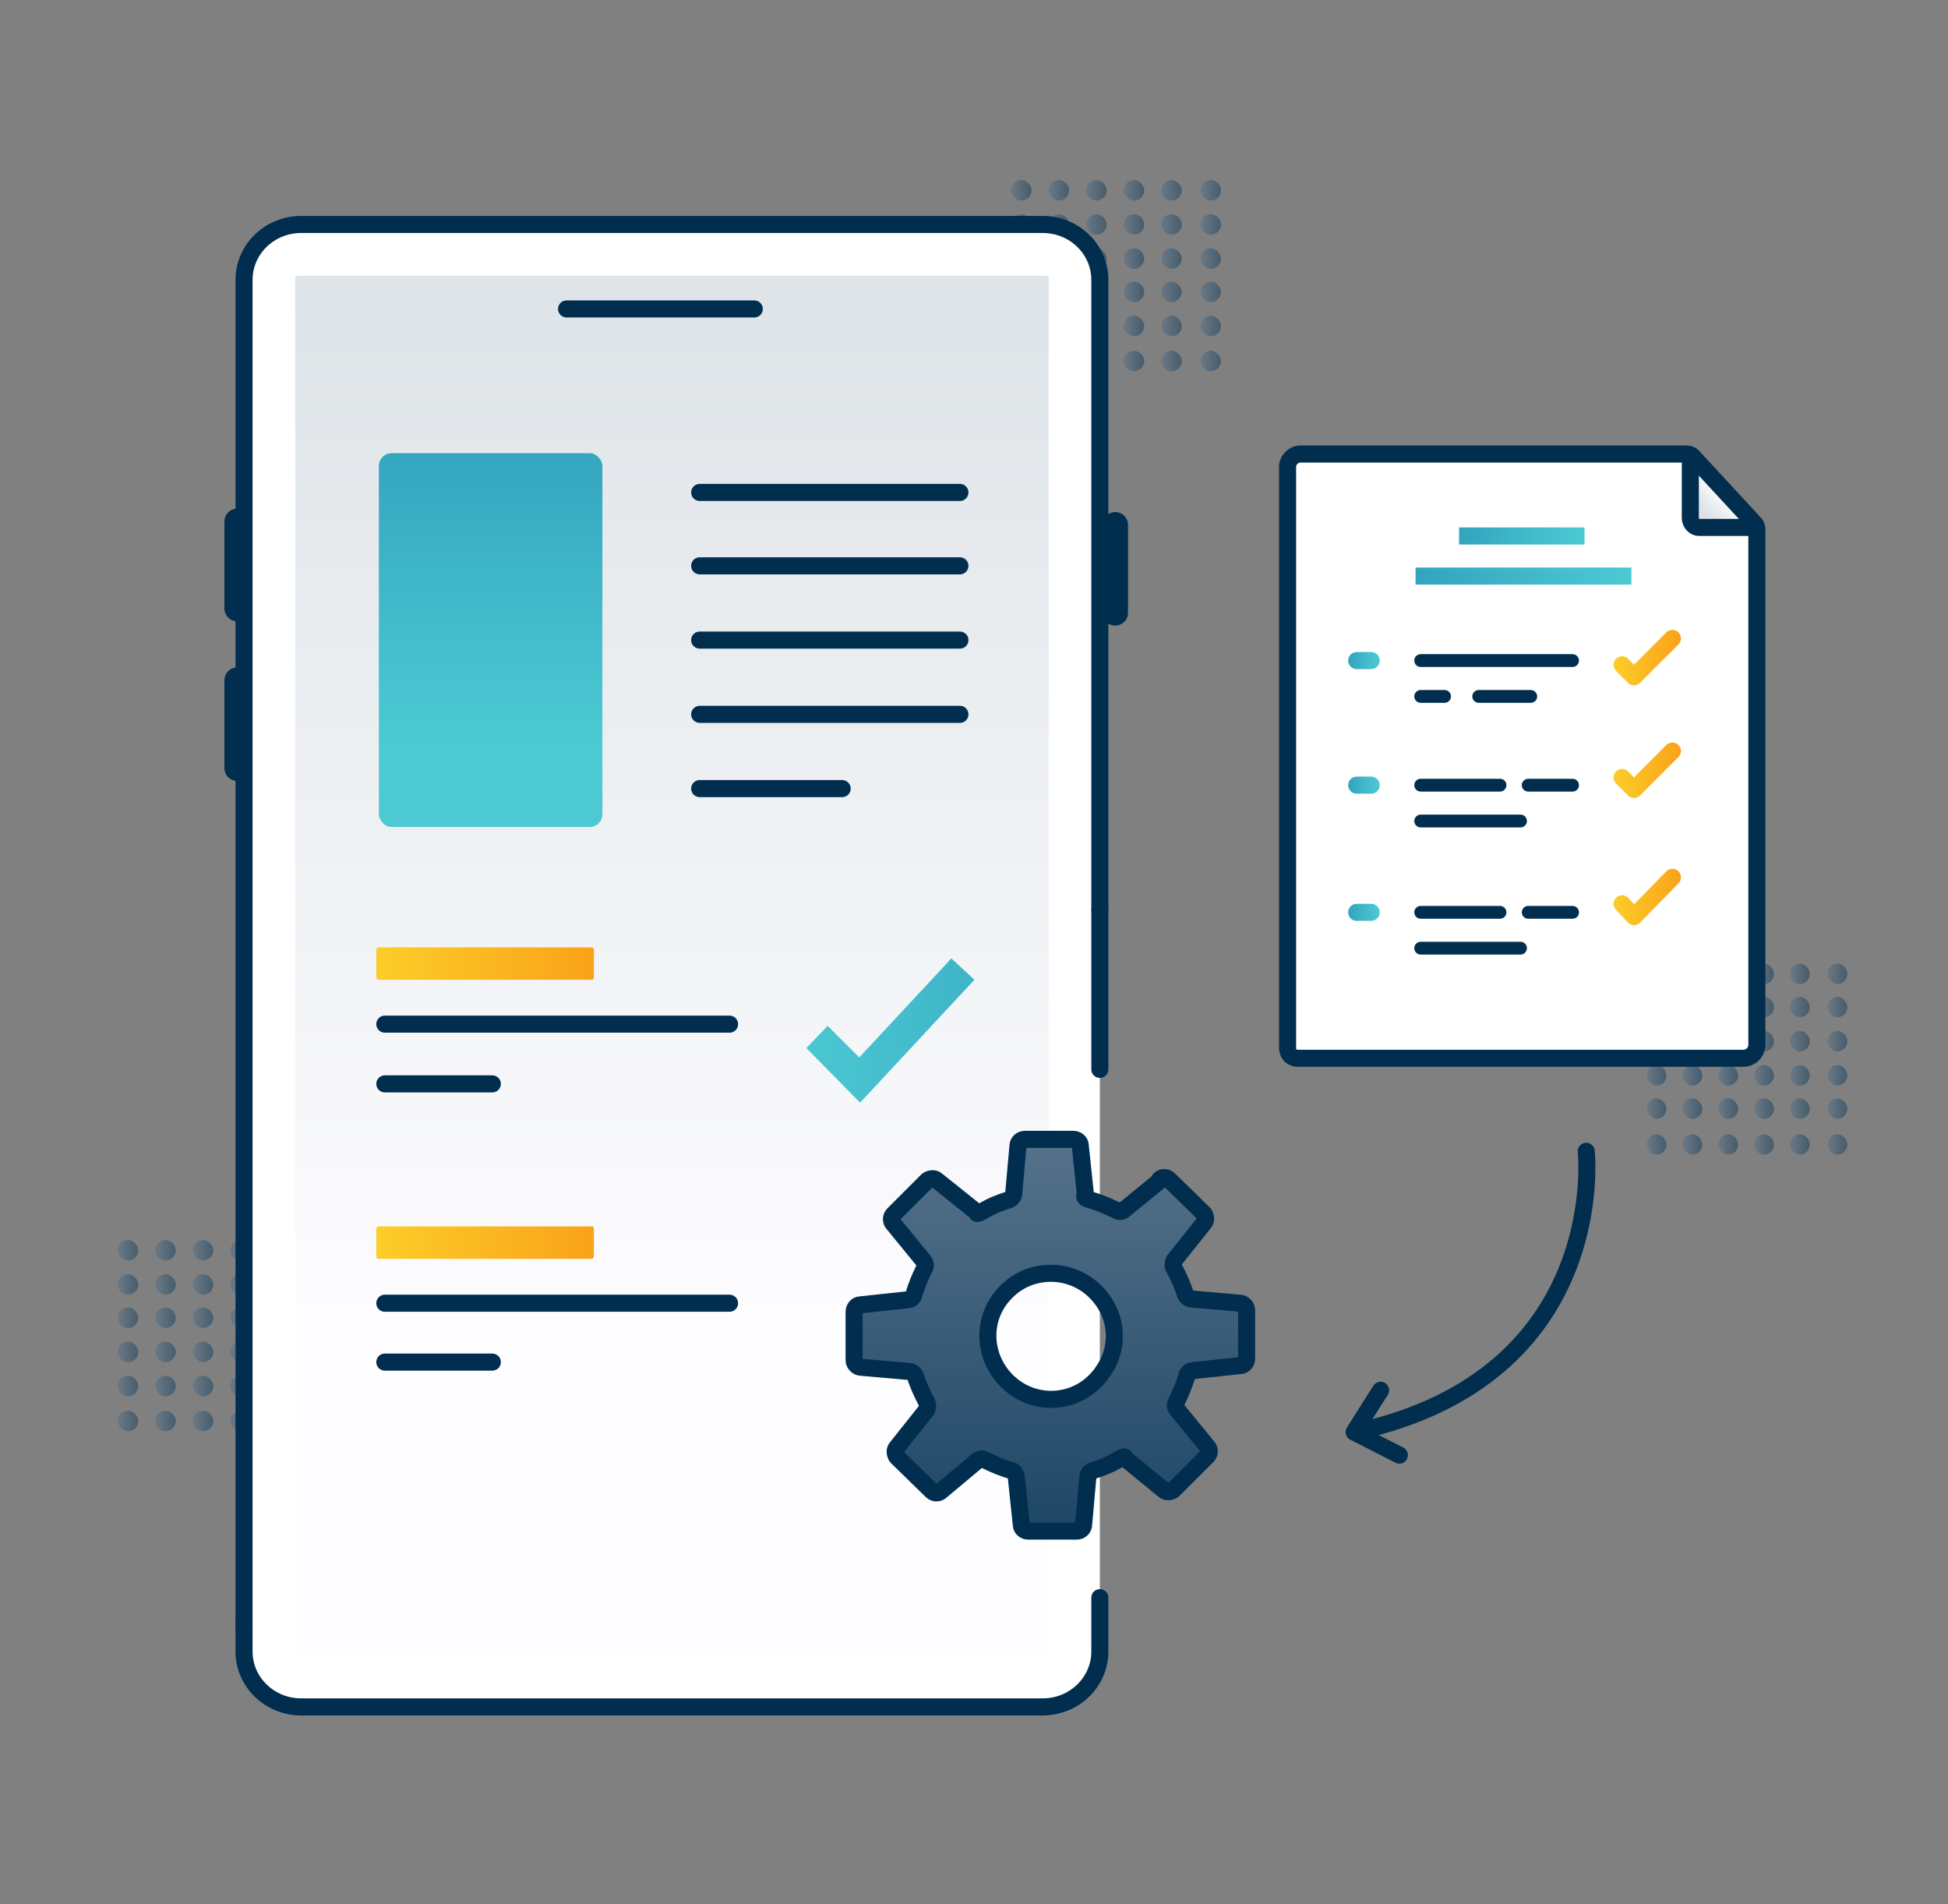 <?xml version="1.0" encoding="UTF-8"?>
<svg id="Layer_1" xmlns="http://www.w3.org/2000/svg" xmlns:xlink="http://www.w3.org/1999/xlink" version="1.1" viewBox="0 0 228.3 223.1">
  <rect x="0" y="0" width="228.3" height="223.1" fill="#808080" stroke="none"/>
  <!-- Generator: Adobe Illustrator 29.6.0, SVG Export Plug-In . SVG Version: 2.1.1 Build 207)  -->
  <defs>
    <style>
      .st0 {
        stroke-width: 3px;
      }

      .st0, .st1, .st2, .st3, .st4, .st5, .st6, .st7, .st8, .st9, .st10 {
        fill: none;
      }

      .st0, .st3, .st4, .st5, .st6, .st7, .st8, .st9, .st10 {
        stroke-linecap: round;
        stroke-linejoin: round;
      }

      .st0, .st3, .st10 {
        stroke: #012e4f;
      }

      .st11 {
        fill: url(#linear-gradient2);
      }

      .st12 {
        fill: url(#linear-gradient1);
      }

      .st13 {
        fill: url(#linear-gradient9);
      }

      .st14 {
        fill: url(#linear-gradient3);
      }

      .st15 {
        fill: url(#linear-gradient6);
      }

      .st16 {
        fill: url(#linear-gradient8);
      }

      .st17 {
        fill: url(#linear-gradient7);
      }

      .st18 {
        fill: url(#linear-gradient5);
      }

      .st19 {
        fill: url(#linear-gradient4);
      }

      .st1 {
        stroke: url(#linear-gradient110);
      }

      .st1, .st2 {
        stroke-miterlimit: 10;
      }

      .st1, .st2, .st3, .st4, .st5, .st6, .st7, .st8, .st9 {
        stroke-width: 2px;
      }

      .st2 {
        stroke: url(#linear-gradient111);
      }

      .st20 {
        fill: url(#linear-gradient31);
      }

      .st21 {
        fill: url(#linear-gradient30);
      }

      .st22 {
        fill: url(#linear-gradient38);
      }

      .st23 {
        fill: url(#linear-gradient32);
      }

      .st24 {
        fill: url(#linear-gradient90);
      }

      .st25 {
        fill: url(#linear-gradient91);
      }

      .st26 {
        fill: url(#linear-gradient61);
      }

      .st27 {
        fill: url(#linear-gradient60);
      }

      .st28 {
        fill: url(#linear-gradient62);
      }

      .st29 {
        fill: url(#linear-gradient69);
      }

      .st30 {
        fill: url(#linear-gradient65);
      }

      .st31 {
        fill: url(#linear-gradient68);
      }

      .st32 {
        fill: url(#linear-gradient67);
      }

      .st33 {
        fill: url(#linear-gradient64);
      }

      .st34 {
        fill: url(#linear-gradient63);
      }

      .st35 {
        fill: url(#linear-gradient66);
      }

      .st36 {
        fill: url(#linear-gradient71);
      }

      .st37 {
        fill: url(#linear-gradient70);
      }

      .st38 {
        fill: url(#linear-gradient39);
      }

      .st39 {
        fill: url(#linear-gradient34);
      }

      .st40 {
        fill: url(#linear-gradient37);
      }

      .st41 {
        fill: url(#linear-gradient35);
      }

      .st42 {
        fill: url(#linear-gradient33);
      }

      .st43 {
        fill: url(#linear-gradient36);
      }

      .st44 {
        fill: url(#linear-gradient80);
      }

      .st45 {
        fill: url(#linear-gradient81);
      }

      .st46 {
        fill: url(#linear-gradient40);
      }

      .st47 {
        fill: url(#linear-gradient41);
      }

      .st48 {
        fill: url(#linear-gradient42);
      }

      .st49 {
        fill: url(#linear-gradient46);
      }

      .st50 {
        fill: url(#linear-gradient48);
      }

      .st51 {
        fill: url(#linear-gradient43);
      }

      .st52 {
        fill: url(#linear-gradient44);
      }

      .st53 {
        fill: url(#linear-gradient47);
      }

      .st54 {
        fill: url(#linear-gradient45);
      }

      .st55 {
        fill: url(#linear-gradient49);
      }

      .st56 {
        fill: url(#linear-gradient97);
      }

      .st57 {
        fill: url(#linear-gradient98);
      }

      .st58 {
        fill: url(#linear-gradient95);
      }

      .st59 {
        fill: url(#linear-gradient99);
      }

      .st60 {
        fill: url(#linear-gradient93);
      }

      .st61 {
        fill: url(#linear-gradient96);
      }

      .st62 {
        fill: url(#linear-gradient94);
      }

      .st63 {
        fill: url(#linear-gradient92);
      }

      .st64 {
        fill: url(#linear-gradient89);
      }

      .st65 {
        fill: url(#linear-gradient88);
      }

      .st66 {
        fill: url(#linear-gradient83);
      }

      .st67 {
        fill: url(#linear-gradient85);
      }

      .st68 {
        fill: url(#linear-gradient79);
      }

      .st69 {
        fill: url(#linear-gradient87);
      }

      .st70 {
        fill: url(#linear-gradient78);
      }

      .st71 {
        fill: url(#linear-gradient77);
      }

      .st72 {
        fill: url(#linear-gradient76);
      }

      .st73 {
        fill: url(#linear-gradient84);
      }

      .st74 {
        fill: url(#linear-gradient82);
      }

      .st75 {
        fill: url(#linear-gradient86);
      }

      .st76 {
        fill: url(#linear-gradient75);
      }

      .st77 {
        fill: url(#linear-gradient73);
      }

      .st78 {
        fill: url(#linear-gradient74);
      }

      .st79 {
        fill: url(#linear-gradient72);
      }

      .st80 {
        fill: url(#linear-gradient50);
      }

      .st81 {
        fill: url(#linear-gradient51);
      }

      .st82 {
        fill: url(#linear-gradient52);
      }

      .st83 {
        fill: url(#linear-gradient59);
      }

      .st84 {
        fill: url(#linear-gradient53);
      }

      .st85 {
        fill: url(#linear-gradient56);
      }

      .st86 {
        fill: url(#linear-gradient54);
      }

      .st87 {
        fill: url(#linear-gradient57);
      }

      .st88 {
        fill: url(#linear-gradient55);
      }

      .st89 {
        fill: url(#linear-gradient58);
      }

      .st90 {
        fill: url(#linear-gradient28);
      }

      .st91 {
        fill: url(#linear-gradient29);
      }

      .st92 {
        fill: url(#linear-gradient18);
      }

      .st93 {
        fill: url(#linear-gradient13);
      }

      .st94 {
        fill: url(#linear-gradient12);
      }

      .st95 {
        fill: url(#linear-gradient15);
      }

      .st96 {
        fill: url(#linear-gradient16);
      }

      .st97 {
        fill: url(#linear-gradient11);
      }

      .st98 {
        fill: url(#linear-gradient10);
      }

      .st99 {
        fill: url(#linear-gradient17);
      }

      .st100 {
        fill: url(#linear-gradient14);
      }

      .st101 {
        fill: url(#linear-gradient19);
      }

      .st102 {
        fill: url(#linear-gradient23);
      }

      .st103 {
        fill: url(#linear-gradient22);
      }

      .st104 {
        fill: url(#linear-gradient24);
      }

      .st105 {
        fill: url(#linear-gradient25);
      }

      .st106 {
        fill: url(#linear-gradient21);
      }

      .st107 {
        fill: url(#linear-gradient20);
      }

      .st108 {
        fill: url(#linear-gradient27);
      }

      .st109 {
        fill: url(#linear-gradient26);
      }

      .st110 {
        fill: url(#linear-gradient);
      }

      .st4 {
        stroke: url(#linear-gradient114);
      }

      .st5 {
        stroke: url(#linear-gradient113);
      }

      .st6 {
        stroke: url(#linear-gradient112);
      }

      .st7 {
        stroke: url(#linear-gradient117);
      }

      .st8 {
        stroke: url(#linear-gradient116);
      }

      .st9 {
        stroke: url(#linear-gradient115);
      }

      .st111 {
        fill: #fff;
      }

      .st112 {
        fill: url(#linear-gradient105);
      }

      .st113 {
        fill: url(#linear-gradient109);
      }

      .st114 {
        fill: url(#linear-gradient106);
      }

      .st115 {
        fill: url(#linear-gradient107);
      }

      .st116 {
        fill: url(#linear-gradient100);
      }

      .st117 {
        fill: url(#linear-gradient104);
      }

      .st118 {
        fill: url(#linear-gradient108);
      }

      .st119 {
        fill: url(#linear-gradient103);
      }

      .st120 {
        fill: url(#linear-gradient102);
      }

      .st121 {
        fill: url(#linear-gradient101);
      }

      .st122 {
        fill: url(#linear-gradient118);
      }

      .st123 {
        fill: url(#linear-gradient119);
      }

      .st124 {
        fill: url(#linear-gradient122);
      }

      .st125 {
        fill: url(#linear-gradient121);
      }

      .st126 {
        fill: url(#linear-gradient120);
      }

      .st127 {
        opacity: .5;
      }

      .st10 {
        stroke-width: 1.5px;
      }
    </style>
    <linearGradient id="linear-gradient" x1="13.8" y1="146.5" x2="16.3" y2="146.5" gradientUnits="userSpaceOnUse">
      <stop offset="0" stop-color="#55718a"/>
      <stop offset="1" stop-color="#0a3758"/>
    </linearGradient>
    <linearGradient id="linear-gradient1" x1="18.2" x2="20.7" xlink:href="#linear-gradient"/>
    <linearGradient id="linear-gradient2" x1="22.6" x2="25.1" xlink:href="#linear-gradient"/>
    <linearGradient id="linear-gradient3" x1="27" x2="29.5" xlink:href="#linear-gradient"/>
    <linearGradient id="linear-gradient4" x1="31.4" x2="33.9" xlink:href="#linear-gradient"/>
    <linearGradient id="linear-gradient5" y1="150.5" y2="150.5" xlink:href="#linear-gradient"/>
    <linearGradient id="linear-gradient6" x1="18.2" y1="150.5" x2="20.7" y2="150.5" xlink:href="#linear-gradient"/>
    <linearGradient id="linear-gradient7" x1="22.6" y1="150.5" x2="25.1" y2="150.5" xlink:href="#linear-gradient"/>
    <linearGradient id="linear-gradient8" x1="27" y1="150.5" x2="29.5" y2="150.5" xlink:href="#linear-gradient"/>
    <linearGradient id="linear-gradient9" x1="31.4" y1="150.5" x2="33.9" y2="150.5" xlink:href="#linear-gradient"/>
    <linearGradient id="linear-gradient10" y1="154.5" y2="154.5" xlink:href="#linear-gradient"/>
    <linearGradient id="linear-gradient11" x1="18.2" y1="154.5" x2="20.7" y2="154.5" xlink:href="#linear-gradient"/>
    <linearGradient id="linear-gradient12" x1="22.6" y1="154.5" x2="25.1" y2="154.5" xlink:href="#linear-gradient"/>
    <linearGradient id="linear-gradient13" x1="27" y1="154.5" x2="29.5" y2="154.5" xlink:href="#linear-gradient"/>
    <linearGradient id="linear-gradient14" x1="31.4" y1="154.5" x2="33.9" y2="154.5" xlink:href="#linear-gradient"/>
    <linearGradient id="linear-gradient15" y1="158.4" y2="158.4" xlink:href="#linear-gradient"/>
    <linearGradient id="linear-gradient16" x1="18.2" y1="158.4" x2="20.7" y2="158.4" xlink:href="#linear-gradient"/>
    <linearGradient id="linear-gradient17" x1="22.6" y1="158.4" x2="25.1" y2="158.4" xlink:href="#linear-gradient"/>
    <linearGradient id="linear-gradient18" x1="27" y1="158.4" x2="29.5" y2="158.4" xlink:href="#linear-gradient"/>
    <linearGradient id="linear-gradient19" x1="31.4" y1="158.4" x2="33.9" y2="158.4" xlink:href="#linear-gradient"/>
    <linearGradient id="linear-gradient20" y1="162.4" y2="162.4" xlink:href="#linear-gradient"/>
    <linearGradient id="linear-gradient21" x1="18.2" y1="162.4" x2="20.7" y2="162.4" xlink:href="#linear-gradient"/>
    <linearGradient id="linear-gradient22" x1="22.6" y1="162.4" x2="25.1" y2="162.4" xlink:href="#linear-gradient"/>
    <linearGradient id="linear-gradient23" x1="27" y1="162.4" x2="29.5" y2="162.4" xlink:href="#linear-gradient"/>
    <linearGradient id="linear-gradient24" x1="31.4" y1="162.4" x2="33.9" y2="162.4" xlink:href="#linear-gradient"/>
    <linearGradient id="linear-gradient25" x1="36.1" x2="38.5" xlink:href="#linear-gradient"/>
    <linearGradient id="linear-gradient26" x1="36.1" y1="150.5" x2="38.5" y2="150.5" xlink:href="#linear-gradient"/>
    <linearGradient id="linear-gradient27" x1="36.1" y1="154.5" x2="38.5" y2="154.5" xlink:href="#linear-gradient"/>
    <linearGradient id="linear-gradient28" x1="36.1" y1="158.4" x2="38.5" y2="158.4" xlink:href="#linear-gradient"/>
    <linearGradient id="linear-gradient29" x1="36.1" y1="162.4" x2="38.5" y2="162.4" xlink:href="#linear-gradient"/>
    <linearGradient id="linear-gradient30" y1="166.5" y2="166.5" xlink:href="#linear-gradient"/>
    <linearGradient id="linear-gradient31" x1="18.2" y1="166.5" x2="20.7" y2="166.5" xlink:href="#linear-gradient"/>
    <linearGradient id="linear-gradient32" x1="22.6" y1="166.5" x2="25.1" y2="166.5" xlink:href="#linear-gradient"/>
    <linearGradient id="linear-gradient33" x1="27" y1="166.5" x2="29.5" y2="166.5" xlink:href="#linear-gradient"/>
    <linearGradient id="linear-gradient34" x1="31.4" y1="166.5" x2="33.9" y2="166.5" xlink:href="#linear-gradient"/>
    <linearGradient id="linear-gradient35" x1="36.1" y1="166.5" x2="38.5" y2="166.5" xlink:href="#linear-gradient"/>
    <linearGradient id="linear-gradient36" x1="193" y1="114.1" x2="195.3" y2="114.1" xlink:href="#linear-gradient"/>
    <linearGradient id="linear-gradient37" x1="197.2" y1="114.1" x2="199.5" y2="114.1" xlink:href="#linear-gradient"/>
    <linearGradient id="linear-gradient38" x1="201.4" y1="114.1" x2="203.7" y2="114.1" xlink:href="#linear-gradient"/>
    <linearGradient id="linear-gradient39" x1="205.6" y1="114.1" x2="207.9" y2="114.1" xlink:href="#linear-gradient"/>
    <linearGradient id="linear-gradient40" x1="209.8" y1="114.1" x2="212.1" y2="114.1" xlink:href="#linear-gradient"/>
    <linearGradient id="linear-gradient41" x1="193" y1="118.1" x2="195.3" y2="118.1" xlink:href="#linear-gradient"/>
    <linearGradient id="linear-gradient42" x1="197.2" y1="118.1" x2="199.5" y2="118.1" xlink:href="#linear-gradient"/>
    <linearGradient id="linear-gradient43" x1="201.4" y1="118.1" x2="203.7" y2="118.1" xlink:href="#linear-gradient"/>
    <linearGradient id="linear-gradient44" x1="205.6" y1="118.1" x2="207.9" y2="118.1" xlink:href="#linear-gradient"/>
    <linearGradient id="linear-gradient45" x1="209.8" y1="118.1" x2="212.1" y2="118.1" xlink:href="#linear-gradient"/>
    <linearGradient id="linear-gradient46" x1="193" y1="122" x2="195.3" y2="122" xlink:href="#linear-gradient"/>
    <linearGradient id="linear-gradient47" x1="197.2" y1="122" x2="199.5" y2="122" xlink:href="#linear-gradient"/>
    <linearGradient id="linear-gradient48" x1="201.4" y1="122" x2="203.7" y2="122" xlink:href="#linear-gradient"/>
    <linearGradient id="linear-gradient49" x1="205.6" y1="122" x2="207.9" y2="122" xlink:href="#linear-gradient"/>
    <linearGradient id="linear-gradient50" x1="209.8" y1="122" x2="212.1" y2="122" xlink:href="#linear-gradient"/>
    <linearGradient id="linear-gradient51" x1="193" y1="126" x2="195.3" y2="126" xlink:href="#linear-gradient"/>
    <linearGradient id="linear-gradient52" x1="197.2" y1="126" x2="199.5" y2="126" xlink:href="#linear-gradient"/>
    <linearGradient id="linear-gradient53" x1="201.4" y1="126" x2="203.7" y2="126" xlink:href="#linear-gradient"/>
    <linearGradient id="linear-gradient54" x1="205.6" y1="126" x2="207.9" y2="126" xlink:href="#linear-gradient"/>
    <linearGradient id="linear-gradient55" x1="209.8" y1="126" x2="212.1" y2="126" xlink:href="#linear-gradient"/>
    <linearGradient id="linear-gradient56" x1="193" y1="130" x2="195.3" y2="130" xlink:href="#linear-gradient"/>
    <linearGradient id="linear-gradient57" x1="197.2" y1="130" x2="199.5" y2="130" xlink:href="#linear-gradient"/>
    <linearGradient id="linear-gradient58" x1="201.4" y1="130" x2="203.7" y2="130" xlink:href="#linear-gradient"/>
    <linearGradient id="linear-gradient59" x1="205.6" y1="130" x2="207.9" y2="130" xlink:href="#linear-gradient"/>
    <linearGradient id="linear-gradient60" x1="209.8" y1="130" x2="212.1" y2="130" xlink:href="#linear-gradient"/>
    <linearGradient id="linear-gradient61" x1="214.2" y1="114.1" x2="216.5" y2="114.1" xlink:href="#linear-gradient"/>
    <linearGradient id="linear-gradient62" x1="214.2" y1="118.1" x2="216.5" y2="118.1" xlink:href="#linear-gradient"/>
    <linearGradient id="linear-gradient63" x1="214.2" y1="122" x2="216.5" y2="122" xlink:href="#linear-gradient"/>
    <linearGradient id="linear-gradient64" x1="214.2" y1="126" x2="216.5" y2="126" xlink:href="#linear-gradient"/>
    <linearGradient id="linear-gradient65" x1="214.2" y1="130" x2="216.5" y2="130" xlink:href="#linear-gradient"/>
    <linearGradient id="linear-gradient66" x1="193" y1="134.1" x2="195.3" y2="134.1" xlink:href="#linear-gradient"/>
    <linearGradient id="linear-gradient67" x1="197.2" y1="134.1" x2="199.5" y2="134.1" xlink:href="#linear-gradient"/>
    <linearGradient id="linear-gradient68" x1="201.4" y1="134.1" x2="203.7" y2="134.1" xlink:href="#linear-gradient"/>
    <linearGradient id="linear-gradient69" x1="205.6" y1="134.1" x2="207.9" y2="134.1" xlink:href="#linear-gradient"/>
    <linearGradient id="linear-gradient70" x1="209.8" y1="134.1" x2="212.1" y2="134.1" xlink:href="#linear-gradient"/>
    <linearGradient id="linear-gradient71" x1="214.2" y1="134.1" x2="216.5" y2="134.1" xlink:href="#linear-gradient"/>
    <linearGradient id="linear-gradient72" x1="118.5" y1="22.3" x2="120.9" y2="22.3" xlink:href="#linear-gradient"/>
    <linearGradient id="linear-gradient73" x1="122.9" y1="22.3" x2="125.3" y2="22.3" xlink:href="#linear-gradient"/>
    <linearGradient id="linear-gradient74" x1="127.3" y1="22.3" x2="129.7" y2="22.3" xlink:href="#linear-gradient"/>
    <linearGradient id="linear-gradient75" x1="131.7" y1="22.3" x2="134.1" y2="22.3" xlink:href="#linear-gradient"/>
    <linearGradient id="linear-gradient76" x1="136.1" y1="22.3" x2="138.6" y2="22.3" xlink:href="#linear-gradient"/>
    <linearGradient id="linear-gradient77" x1="118.5" y1="26.3" x2="120.9" y2="26.3" xlink:href="#linear-gradient"/>
    <linearGradient id="linear-gradient78" x1="122.9" y1="26.3" x2="125.3" y2="26.3" xlink:href="#linear-gradient"/>
    <linearGradient id="linear-gradient79" x1="127.3" y1="26.3" x2="129.7" y2="26.3" xlink:href="#linear-gradient"/>
    <linearGradient id="linear-gradient80" x1="131.7" y1="26.3" x2="134.1" y2="26.3" xlink:href="#linear-gradient"/>
    <linearGradient id="linear-gradient81" x1="136.1" y1="26.3" x2="138.6" y2="26.3" xlink:href="#linear-gradient"/>
    <linearGradient id="linear-gradient82" x1="118.5" y1="30.3" x2="120.9" y2="30.3" xlink:href="#linear-gradient"/>
    <linearGradient id="linear-gradient83" x1="122.9" y1="30.3" x2="125.3" y2="30.3" xlink:href="#linear-gradient"/>
    <linearGradient id="linear-gradient84" x1="127.3" y1="30.3" x2="129.7" y2="30.3" xlink:href="#linear-gradient"/>
    <linearGradient id="linear-gradient85" x1="131.7" y1="30.3" x2="134.1" y2="30.3" xlink:href="#linear-gradient"/>
    <linearGradient id="linear-gradient86" x1="136.1" y1="30.3" x2="138.6" y2="30.3" xlink:href="#linear-gradient"/>
    <linearGradient id="linear-gradient87" x1="118.5" y1="34.2" x2="120.9" y2="34.2" xlink:href="#linear-gradient"/>
    <linearGradient id="linear-gradient88" x1="122.9" y1="34.2" x2="125.3" y2="34.2" xlink:href="#linear-gradient"/>
    <linearGradient id="linear-gradient89" x1="127.3" y1="34.2" x2="129.7" y2="34.2" xlink:href="#linear-gradient"/>
    <linearGradient id="linear-gradient90" x1="131.7" y1="34.2" x2="134.1" y2="34.2" xlink:href="#linear-gradient"/>
    <linearGradient id="linear-gradient91" x1="136.1" y1="34.2" x2="138.6" y2="34.2" xlink:href="#linear-gradient"/>
    <linearGradient id="linear-gradient92" x1="118.5" y1="38.2" x2="120.9" y2="38.2" xlink:href="#linear-gradient"/>
    <linearGradient id="linear-gradient93" x1="122.9" y1="38.2" x2="125.3" y2="38.2" xlink:href="#linear-gradient"/>
    <linearGradient id="linear-gradient94" x1="127.3" y1="38.2" x2="129.7" y2="38.2" xlink:href="#linear-gradient"/>
    <linearGradient id="linear-gradient95" x1="131.7" y1="38.2" x2="134.1" y2="38.2" xlink:href="#linear-gradient"/>
    <linearGradient id="linear-gradient96" x1="136.1" y1="38.2" x2="138.6" y2="38.2" xlink:href="#linear-gradient"/>
    <linearGradient id="linear-gradient97" x1="140.7" y1="22.3" x2="143.2" y2="22.3" xlink:href="#linear-gradient"/>
    <linearGradient id="linear-gradient98" x1="140.7" y1="26.3" x2="143.2" y2="26.3" xlink:href="#linear-gradient"/>
    <linearGradient id="linear-gradient99" x1="140.7" y1="30.3" x2="143.2" y2="30.3" xlink:href="#linear-gradient"/>
    <linearGradient id="linear-gradient100" x1="140.7" y1="34.2" x2="143.2" y2="34.2" xlink:href="#linear-gradient"/>
    <linearGradient id="linear-gradient101" x1="140.7" y1="38.2" x2="143.2" y2="38.2" xlink:href="#linear-gradient"/>
    <linearGradient id="linear-gradient102" x1="118.5" y1="42.4" x2="120.9" y2="42.4" xlink:href="#linear-gradient"/>
    <linearGradient id="linear-gradient103" x1="122.9" y1="42.4" x2="125.3" y2="42.4" xlink:href="#linear-gradient"/>
    <linearGradient id="linear-gradient104" x1="127.3" y1="42.4" x2="129.7" y2="42.4" xlink:href="#linear-gradient"/>
    <linearGradient id="linear-gradient105" x1="131.7" y1="42.4" x2="134.1" y2="42.4" xlink:href="#linear-gradient"/>
    <linearGradient id="linear-gradient106" x1="136.1" y1="42.4" x2="138.6" y2="42.4" xlink:href="#linear-gradient"/>
    <linearGradient id="linear-gradient107" x1="140.7" y1="42.4" x2="143.2" y2="42.4" xlink:href="#linear-gradient"/>
    <linearGradient id="linear-gradient108" x1="78.7" y1="24.3" x2="78.7" y2="158.6" gradientTransform="translate(-34.4 191.9) rotate(-90)" gradientUnits="userSpaceOnUse">
      <stop offset="0" stop-color="#dce2e6"/>
      <stop offset="1" stop-color="#fefdff"/>
    </linearGradient>
    <linearGradient id="linear-gradient109" x1="199.5" y1="59.7" x2="201.7" y2="57.6" gradientTransform="matrix(1,0,0,1,0,0)" xlink:href="#linear-gradient108"/>
    <linearGradient id="linear-gradient110" x1="171" y1="62.8" x2="185.7" y2="62.8" gradientUnits="userSpaceOnUse">
      <stop offset="0" stop-color="#31a1bd"/>
      <stop offset="0" stop-color="#33a4bf"/>
      <stop offset=".7" stop-color="#45bfcd"/>
      <stop offset="1" stop-color="#4cc9d3"/>
    </linearGradient>
    <linearGradient id="linear-gradient111" x1="165.9" y1="67.5" x2="191.2" y2="67.5" xlink:href="#linear-gradient110"/>
    <linearGradient id="linear-gradient112" x1="158" y1="77.4" x2="161.7" y2="77.4" xlink:href="#linear-gradient110"/>
    <linearGradient id="linear-gradient113" x1="158" y1="92" x2="161.7" y2="92" xlink:href="#linear-gradient110"/>
    <linearGradient id="linear-gradient114" x1="189.1" y1="77" x2="197" y2="77" gradientUnits="userSpaceOnUse">
      <stop offset="0" stop-color="#fccd29"/>
      <stop offset="1" stop-color="#faa219"/>
    </linearGradient>
    <linearGradient id="linear-gradient115" y1="90.2" y2="90.2" xlink:href="#linear-gradient114"/>
    <linearGradient id="linear-gradient116" x1="158" y1="106.9" x2="161.7" y2="106.9" xlink:href="#linear-gradient110"/>
    <linearGradient id="linear-gradient117" y1="105.1" y2="105.1" xlink:href="#linear-gradient114"/>
    <linearGradient id="linear-gradient118" x1="44" y1="112.9" x2="69.6" y2="112.9" xlink:href="#linear-gradient114"/>
    <linearGradient id="linear-gradient119" x1="130.3" y1="120.8" x2="92.3" y2="120.8" xlink:href="#linear-gradient110"/>
    <linearGradient id="linear-gradient120" x1="44" y1="145.6" x2="69.6" y2="145.6" xlink:href="#linear-gradient114"/>
    <linearGradient id="linear-gradient121" x1="57.5" y1="51" x2="57.5" y2="87.3" xlink:href="#linear-gradient110"/>
    <linearGradient id="linear-gradient122" x1="123.2" y1="134.4" x2="123.2" y2="196.2" xlink:href="#linear-gradient"/>
  </defs>
  <g>
    <g class="st127">
      <g>
        <rect class="st110" x="13.8" y="145.3" width="2.4" height="2.4" rx="1.2" ry="1.2"/>
        <rect class="st12" x="18.2" y="145.3" width="2.4" height="2.4" rx="1.2" ry="1.2"/>
        <rect class="st11" x="22.6" y="145.3" width="2.4" height="2.4" rx="1.2" ry="1.2"/>
        <rect class="st14" x="27" y="145.3" width="2.4" height="2.4" rx="1.2" ry="1.2"/>
        <rect class="st19" x="31.4" y="145.3" width="2.4" height="2.4" rx="1.2" ry="1.2"/>
      </g>
      <g>
        <rect class="st18" x="13.8" y="149.3" width="2.4" height="2.4" rx="1.2" ry="1.2"/>
        <rect class="st15" x="18.2" y="149.3" width="2.4" height="2.4" rx="1.2" ry="1.2"/>
        <rect class="st17" x="22.6" y="149.3" width="2.4" height="2.4" rx="1.2" ry="1.2"/>
        <rect class="st16" x="27" y="149.3" width="2.4" height="2.4" rx="1.2" ry="1.2"/>
        <rect class="st13" x="31.4" y="149.3" width="2.4" height="2.4" rx="1.2" ry="1.2"/>
      </g>
      <g>
        <rect class="st98" x="13.8" y="153.2" width="2.4" height="2.4" rx="1.2" ry="1.2"/>
        <rect class="st97" x="18.2" y="153.2" width="2.4" height="2.4" rx="1.2" ry="1.2"/>
        <rect class="st94" x="22.6" y="153.2" width="2.4" height="2.4" rx="1.2" ry="1.2"/>
        <rect class="st93" x="27" y="153.2" width="2.4" height="2.4" rx="1.2" ry="1.2"/>
        <rect class="st100" x="31.4" y="153.2" width="2.4" height="2.4" rx="1.2" ry="1.2"/>
      </g>
      <g>
        <rect class="st95" x="13.8" y="157.2" width="2.4" height="2.4" rx="1.2" ry="1.2"/>
        <rect class="st96" x="18.2" y="157.2" width="2.4" height="2.4" rx="1.2" ry="1.2"/>
        <rect class="st99" x="22.6" y="157.2" width="2.4" height="2.4" rx="1.2" ry="1.2"/>
        <rect class="st92" x="27" y="157.2" width="2.4" height="2.4" rx="1.2" ry="1.2"/>
        <rect class="st101" x="31.4" y="157.2" width="2.4" height="2.4" rx="1.2" ry="1.2"/>
      </g>
      <g>
        <rect class="st107" x="13.8" y="161.2" width="2.4" height="2.4" rx="1.2" ry="1.2"/>
        <rect class="st106" x="18.2" y="161.2" width="2.4" height="2.4" rx="1.2" ry="1.2"/>
        <rect class="st103" x="22.6" y="161.2" width="2.4" height="2.4" rx="1.2" ry="1.2"/>
        <rect class="st102" x="27" y="161.2" width="2.4" height="2.4" rx="1.2" ry="1.2"/>
        <rect class="st104" x="31.4" y="161.2" width="2.4" height="2.4" rx="1.2" ry="1.2"/>
        <rect class="st105" x="36.1" y="145.3" width="2.4" height="2.4" rx="1.2" ry="1.2"/>
        <rect class="st109" x="36.1" y="149.3" width="2.4" height="2.4" rx="1.2" ry="1.2"/>
        <rect class="st108" x="36.1" y="153.2" width="2.4" height="2.4" rx="1.2" ry="1.2"/>
        <rect class="st90" x="36.1" y="157.2" width="2.4" height="2.4" rx="1.2" ry="1.2"/>
        <rect class="st91" x="36.1" y="161.2" width="2.4" height="2.4" rx="1.2" ry="1.2"/>
        <rect class="st21" x="13.8" y="165.3" width="2.4" height="2.4" rx="1.2" ry="1.2"/>
        <rect class="st20" x="18.2" y="165.3" width="2.4" height="2.4" rx="1.2" ry="1.2"/>
        <rect class="st23" x="22.6" y="165.3" width="2.4" height="2.4" rx="1.2" ry="1.2"/>
        <rect class="st42" x="27" y="165.3" width="2.4" height="2.4" rx="1.2" ry="1.2"/>
        <rect class="st39" x="31.4" y="165.3" width="2.4" height="2.4" rx="1.2" ry="1.2"/>
        <rect class="st41" x="36.1" y="165.3" width="2.4" height="2.4" rx="1.2" ry="1.2"/>
      </g>
    </g>
    <g class="st127">
      <g>
        <rect class="st43" x="193" y="112.9" width="2.3" height="2.4" rx="1.2" ry="1.2"/>
        <rect class="st40" x="197.2" y="112.9" width="2.3" height="2.4" rx="1.2" ry="1.2"/>
        <rect class="st22" x="201.4" y="112.9" width="2.3" height="2.4" rx="1.2" ry="1.2"/>
        <rect class="st38" x="205.6" y="112.9" width="2.3" height="2.4" rx="1.2" ry="1.2"/>
        <rect class="st46" x="209.8" y="112.9" width="2.3" height="2.4" rx="1.2" ry="1.2"/>
      </g>
      <g>
        <rect class="st47" x="193" y="116.8" width="2.3" height="2.4" rx="1.2" ry="1.2"/>
        <rect class="st48" x="197.2" y="116.8" width="2.3" height="2.4" rx="1.2" ry="1.2"/>
        <rect class="st51" x="201.4" y="116.8" width="2.3" height="2.4" rx="1.2" ry="1.2"/>
        <rect class="st52" x="205.6" y="116.8" width="2.3" height="2.4" rx="1.2" ry="1.2"/>
        <rect class="st54" x="209.8" y="116.8" width="2.3" height="2.4" rx="1.2" ry="1.2"/>
      </g>
      <g>
        <rect class="st49" x="193" y="120.8" width="2.3" height="2.4" rx="1.2" ry="1.2"/>
        <rect class="st53" x="197.2" y="120.8" width="2.3" height="2.4" rx="1.2" ry="1.2"/>
        <rect class="st50" x="201.4" y="120.8" width="2.3" height="2.4" rx="1.2" ry="1.2"/>
        <rect class="st55" x="205.6" y="120.8" width="2.3" height="2.4" rx="1.2" ry="1.2"/>
        <rect class="st80" x="209.8" y="120.8" width="2.3" height="2.4" rx="1.2" ry="1.2"/>
      </g>
      <g>
        <rect class="st81" x="193" y="124.8" width="2.3" height="2.4" rx="1.2" ry="1.2"/>
        <rect class="st82" x="197.2" y="124.8" width="2.3" height="2.4" rx="1.2" ry="1.2"/>
        <rect class="st84" x="201.4" y="124.8" width="2.3" height="2.4" rx="1.2" ry="1.2"/>
        <rect class="st86" x="205.6" y="124.8" width="2.3" height="2.4" rx="1.2" ry="1.2"/>
        <rect class="st88" x="209.8" y="124.8" width="2.3" height="2.4" rx="1.2" ry="1.2"/>
      </g>
      <g>
        <rect class="st85" x="193" y="128.7" width="2.3" height="2.4" rx="1.2" ry="1.2"/>
        <rect class="st87" x="197.2" y="128.7" width="2.3" height="2.4" rx="1.2" ry="1.2"/>
        <rect class="st89" x="201.4" y="128.7" width="2.3" height="2.4" rx="1.2" ry="1.2"/>
        <rect class="st83" x="205.6" y="128.7" width="2.3" height="2.4" rx="1.2" ry="1.2"/>
        <rect class="st27" x="209.8" y="128.7" width="2.3" height="2.4" rx="1.2" ry="1.2"/>
        <rect class="st26" x="214.2" y="112.9" width="2.3" height="2.4" rx="1.2" ry="1.2"/>
        <rect class="st28" x="214.2" y="116.8" width="2.3" height="2.4" rx="1.2" ry="1.2"/>
        <rect class="st34" x="214.2" y="120.8" width="2.3" height="2.4" rx="1.2" ry="1.2"/>
        <rect class="st33" x="214.2" y="124.8" width="2.3" height="2.4" rx="1.2" ry="1.2"/>
        <rect class="st30" x="214.2" y="128.7" width="2.3" height="2.4" rx="1.2" ry="1.2"/>
        <rect class="st35" x="193" y="132.9" width="2.3" height="2.4" rx="1.2" ry="1.2"/>
        <rect class="st32" x="197.2" y="132.9" width="2.3" height="2.4" rx="1.2" ry="1.2"/>
        <rect class="st31" x="201.4" y="132.9" width="2.3" height="2.4" rx="1.2" ry="1.2"/>
        <rect class="st29" x="205.6" y="132.9" width="2.3" height="2.4" rx="1.2" ry="1.2"/>
        <rect class="st37" x="209.8" y="132.9" width="2.3" height="2.4" rx="1.2" ry="1.2"/>
        <rect class="st36" x="214.2" y="132.9" width="2.3" height="2.4" rx="1.2" ry="1.2"/>
      </g>
    </g>
    <g class="st127">
      <g>
        <rect class="st79" x="118.5" y="21.1" width="2.4" height="2.4" rx="1.2" ry="1.2"/>
        <rect class="st77" x="122.9" y="21.1" width="2.4" height="2.4" rx="1.2" ry="1.2"/>
        <rect class="st78" x="127.3" y="21.1" width="2.4" height="2.4" rx="1.2" ry="1.2"/>
        <rect class="st76" x="131.7" y="21.1" width="2.4" height="2.4" rx="1.2" ry="1.2"/>
        <rect class="st72" x="136.1" y="21.1" width="2.4" height="2.4" rx="1.2" ry="1.2"/>
      </g>
      <g>
        <rect class="st71" x="118.5" y="25.1" width="2.4" height="2.4" rx="1.2" ry="1.2"/>
        <rect class="st70" x="122.9" y="25.1" width="2.4" height="2.4" rx="1.2" ry="1.2"/>
        <rect class="st68" x="127.3" y="25.1" width="2.4" height="2.4" rx="1.2" ry="1.2"/>
        <rect class="st44" x="131.7" y="25.1" width="2.4" height="2.4" rx="1.2" ry="1.2"/>
        <rect class="st45" x="136.1" y="25.1" width="2.4" height="2.4" rx="1.2" ry="1.2"/>
      </g>
      <g>
        <rect class="st74" x="118.5" y="29.1" width="2.4" height="2.4" rx="1.2" ry="1.2"/>
        <rect class="st66" x="122.9" y="29.1" width="2.4" height="2.4" rx="1.2" ry="1.2"/>
        <rect class="st73" x="127.3" y="29.1" width="2.4" height="2.4" rx="1.2" ry="1.2"/>
        <rect class="st67" x="131.7" y="29.1" width="2.4" height="2.4" rx="1.2" ry="1.2"/>
        <rect class="st75" x="136.1" y="29.1" width="2.4" height="2.4" rx="1.2" ry="1.2"/>
      </g>
      <g>
        <rect class="st69" x="118.5" y="33" width="2.4" height="2.4" rx="1.2" ry="1.2"/>
        <rect class="st65" x="122.9" y="33" width="2.4" height="2.4" rx="1.2" ry="1.2"/>
        <rect class="st64" x="127.3" y="33" width="2.4" height="2.4" rx="1.2" ry="1.2"/>
        <rect class="st24" x="131.7" y="33" width="2.4" height="2.4" rx="1.2" ry="1.2"/>
        <rect class="st25" x="136.1" y="33" width="2.4" height="2.4" rx="1.2" ry="1.2"/>
      </g>
      <g>
        <rect class="st63" x="118.5" y="37" width="2.4" height="2.4" rx="1.2" ry="1.2"/>
        <rect class="st60" x="122.9" y="37" width="2.4" height="2.4" rx="1.2" ry="1.2"/>
        <rect class="st62" x="127.3" y="37" width="2.4" height="2.4" rx="1.2" ry="1.2"/>
        <rect class="st58" x="131.7" y="37" width="2.4" height="2.4" rx="1.2" ry="1.2"/>
        <rect class="st61" x="136.1" y="37" width="2.4" height="2.4" rx="1.2" ry="1.2"/>
        <rect class="st56" x="140.7" y="21.1" width="2.4" height="2.4" rx="1.2" ry="1.2"/>
        <rect class="st57" x="140.7" y="25.1" width="2.4" height="2.4" rx="1.2" ry="1.2"/>
        <rect class="st59" x="140.7" y="29.1" width="2.4" height="2.4" rx="1.2" ry="1.2"/>
        <rect class="st116" x="140.7" y="33" width="2.4" height="2.4" rx="1.2" ry="1.2"/>
        <rect class="st121" x="140.7" y="37" width="2.4" height="2.4" rx="1.2" ry="1.2"/>
        <rect class="st120" x="118.5" y="41.1" width="2.4" height="2.4" rx="1.2" ry="1.2"/>
        <rect class="st119" x="122.9" y="41.1" width="2.4" height="2.4" rx="1.2" ry="1.2"/>
        <rect class="st117" x="127.3" y="41.1" width="2.4" height="2.4" rx="1.2" ry="1.2"/>
        <rect class="st112" x="131.7" y="41.1" width="2.4" height="2.4" rx="1.2" ry="1.2"/>
        <rect class="st114" x="136.1" y="41.1" width="2.4" height="2.4" rx="1.2" ry="1.2"/>
        <rect class="st115" x="140.7" y="41.1" width="2.4" height="2.4" rx="1.2" ry="1.2"/>
      </g>
    </g>
  </g>
  <g>
    <g>
      <rect class="st111" x="28.6" y="26.3" width="100.3" height="173.6" rx="6.3" ry="6.3"/>
      <path class="st118" d="M-1.8,69h161c.2,0,.3.1.3.3v87.7c0,.2-.1.3-.3.3H-1.8c-.2,0-.3-.1-.3-.3v-87.7c0-.2.1-.3.3-.3Z" transform="translate(191.9 34.4) rotate(90)"/>
      <g>
        <path class="st3" d="M128.9,187.2v6.3c0,3.6-3,6.5-6.7,6.5H35.3c-3.7,0-6.7-2.9-6.7-6.5v-3.2"/>
        <line class="st3" x1="128.9" y1="106.6" x2="128.9" y2="125.3"/>
        <path class="st3" d="M28.6,190.3V32.8c0-3.6,3-6.5,6.7-6.5h86.9c3.7,0,6.7,2.9,6.7,6.5v73.7"/>
        <line class="st3" x1="66.4" y1="36.2" x2="88.4" y2="36.2"/>
        <g>
          <line class="st0" x1="27.8" y1="61.1" x2="27.8" y2="71.3"/>
          <line class="st0" x1="27.8" y1="79.7" x2="27.8" y2="90"/>
        </g>
        <line class="st0" x1="130.7" y1="61.5" x2="130.7" y2="71.8"/>
      </g>
    </g>
    <g>
      <path class="st111" d="M206,61.7v61c0,.7-.5,1.2-1.2,1.2h-52.6c-.7,0-1.2-.5-1.2-1.2V54.6c0-.8.7-1.5,1.5-1.5h45.7v7.4c0,.6.5,1.1,1,1.2h6.8Z"/>
      <g>
        <g>
          <g>
            <path class="st113" d="M198.1,53.1l7.8,8.5h-6.8c-.6,0-1-.5-1-1.1v-7.4Z"/>
            <path class="st3" d="M198.1,53.5v7.2c0,.6.5,1.1,1,1.1h6.3"/>
          </g>
          <g>
            <g>
              <line class="st1" x1="171" y1="62.8" x2="185.7" y2="62.8"/>
              <line class="st2" x1="165.9" y1="67.5" x2="191.2" y2="67.5"/>
            </g>
            <g>
              <line class="st6" x1="159" y1="77.4" x2="160.7" y2="77.4"/>
              <line class="st10" x1="166.5" y1="77.4" x2="184.3" y2="77.4"/>
              <line class="st10" x1="173.3" y1="81.6" x2="179.4" y2="81.6"/>
              <line class="st10" x1="166.5" y1="81.6" x2="169.3" y2="81.6"/>
            </g>
            <g>
              <line class="st5" x1="159" y1="92" x2="160.7" y2="92"/>
              <line class="st10" x1="179.1" y1="92" x2="184.3" y2="92"/>
              <line class="st10" x1="166.5" y1="92" x2="175.8" y2="92"/>
              <polyline class="st10" points="166.5 96.2 172.1 96.2 176.1 96.2 178.2 96.2"/>
            </g>
            <polyline class="st4" points="190.1 77.9 191.5 79.3 196 74.8"/>
            <polyline class="st9" points="190.1 91.1 191.5 92.5 196 88"/>
            <g>
              <g>
                <line class="st8" x1="159" y1="106.9" x2="160.7" y2="106.9"/>
                <line class="st10" x1="179.1" y1="106.9" x2="184.3" y2="106.9"/>
                <line class="st10" x1="166.5" y1="106.9" x2="175.8" y2="106.9"/>
                <polyline class="st10" points="166.5 111.1 172.1 111.1 176.1 111.1 178.2 111.1"/>
              </g>
              <polyline class="st7" points="190.1 105.9 191.5 107.4 196 102.8"/>
            </g>
          </g>
        </g>
        <path class="st3" d="M150.9,89.8v-35.1c0-.8.7-1.5,1.5-1.5h45.3c.3,0,.5.1.7.3l7.3,7.9c.1.2.2.3.2.6v60.4c0,.9-.7,1.6-1.6,1.6h-52.2c-.7,0-1.2-.5-1.2-1.2v-33"/>
      </g>
    </g>
    <g>
      <path class="st3" d="M185.9,134.9s2.8,25.4-25.4,32.5"/>
      <polyline class="st3" points="161.8 162.9 158.7 167.8 164 170.5"/>
    </g>
    <g>
      <g>
        <g>
          <path class="st122" d="M69.6,111.3v3.2c0,.1-.1.3-.2.3h-25.1c-.1,0-.2-.1-.2-.3v-3.2c0-.1.1-.3.2-.3h25.1c.1,0,.2.1.2.3Z"/>
          <line class="st3" x1="45.1" y1="120" x2="85.5" y2="120"/>
          <line class="st3" x1="45.1" y1="127" x2="57.7" y2="127"/>
        </g>
        <polygon class="st123" points="114.2 114.8 100.8 129.2 94.5 122.8 97 120.2 100.7 123.9 111.5 112.3 114.2 114.8"/>
      </g>
      <g>
        <path class="st126" d="M69.6,144v3.2c0,.1-.1.3-.2.3h-25.1c-.1,0-.2-.1-.2-.3v-3.2c0-.1.1-.3.2-.3h25.1c.1,0,.2.1.2.3Z"/>
        <line class="st3" x1="45.1" y1="152.7" x2="85.5" y2="152.7"/>
        <line class="st3" x1="45.1" y1="159.6" x2="57.7" y2="159.6"/>
      </g>
    </g>
    <g>
      <rect class="st125" x="44.4" y="53.1" width="26.2" height="43.8" rx="1.5" ry="1.5"/>
      <g>
        <line class="st3" x1="82" y1="57.7" x2="112.5" y2="57.7"/>
        <line class="st3" x1="82" y1="66.3" x2="112.5" y2="66.3"/>
        <line class="st3" x1="82" y1="75" x2="112.5" y2="75"/>
        <line class="st3" x1="82" y1="83.7" x2="112.5" y2="83.7"/>
        <line class="st3" x1="82" y1="92.4" x2="98.7" y2="92.4"/>
      </g>
    </g>
    <g>
      <path class="st124" d="M141.6,170.7l-4,4c-.3.3-.8.3-1.1,0l-4.4-3.6c-.3-.2-.6-.2-.9,0-1,.5-2,.9-3,1.3s-.5.4-.6.7l-.5,5.6c0,.4-.4.7-.8.7h-5.7c-.4,0-.8-.3-.8-.7l-.6-5.7c0-.3-.3-.6-.6-.7-1-.3-2.1-.7-3-1.2s-.6-.1-.9,0l-4.3,3.6c-.3.3-.8.2-1.1,0l-4.1-4c-.3-.3-.3-.8,0-1.1l3.5-4.4c.2-.3.2-.6,0-.9-.5-1-1-2-1.3-3s-.4-.5-.7-.6l-5.7-.5c-.4,0-.7-.4-.7-.8v-5.7c0-.4.2-.8.7-.8l5.6-.6c.3,0,.6-.3.7-.6.3-1,.7-2,1.2-3s.1-.6,0-.9l-3.6-4.4c-.3-.3-.2-.8,0-1.1l4-4c.3-.3.8-.3,1.1,0l4.5,3.6c.3.2.6.2.9,0,1-.5,2-.9,3-1.3s.5-.4.6-.7l.5-5.6c0-.4.4-.7.8-.7h5.7c.4,0,.8.3.8.7l.6,5.7c0,.3.3.6.6.7,1,.3,2.1.7,3,1.2s.6.1.9,0l4.4-3.6c.3-.3.8-.2,1.1,0l4.1,4c.3.3.3.8,0,1.1l-3.5,4.4c-.2.3-.2.6,0,.9.5,1,1,2,1.3,3s.4.5.7.6l5.7.5c.4,0,.7.4.7.8v5.7c0,.4-.3.8-.7.8l-5.6.6c-.3,0-.6.3-.7.6-.3,1-.7,2.1-1.2,3-.2.3-.1.6,0,.9l3.6,4.4c.3.3.2.8,0,1.1ZM118,161.8c3.3,3.2,8.8,2.8,11.4-1.3,1.5-2.4,1.5-5.6,0-7.9-2.7-4.1-8.3-4.5-11.5-1.2-2.9,2.9-2.8,7.6.1,10.4Z"/>
      <g>
        <path class="st3" d="M136.1,138.2l-4.4,3.6c-.3.2-.6.2-.9,0-1-.5-2-.9-3-1.2s-.6-.4-.6-.7l-.6-5.7c0-.4-.4-.7-.8-.7h-5.7c-.4,0-.8.3-.8.8l-.5,5.6c0,.3-.3.6-.6.7-1,.3-2,.7-3,1.3s-.6.1-.9,0l-4.5-3.6c-.3-.3-.8-.2-1.1,0l-4,4c-.3.3-.3.8,0,1.1l3.6,4.4c.2.3.2.6,0,.9-.5,1-.9,2-1.2,3,0,.3-.4.6-.7.6l-5.6.6c-.4,0-.7.4-.7.8v5.7c0,.4.4.8.8.8l5.7.5c.3,0,.6.3.7.6.3,1,.8,2,1.3,3,.2.3.1.6,0,.9l-3.5,4.4c-.3.3-.2.8,0,1.1l4.1,4c.3.3.8.3,1.1,0l4.3-3.6c.3-.2.6-.2.9,0,1,.5,2,.9,3,1.2.3,0,.5.4.6.7l.6,5.7c0,.4.4.7.8.7h5.7c.4,0,.8-.3.8-.8l.5-5.6c0-.3.3-.6.6-.7,1-.3,2-.7,3-1.3s.6-.1.9,0l4.4,3.6c.3.3.8.2,1.1,0l4-4c.3-.3.3-.8,0-1.1l-3.6-4.4c-.2-.3-.2-.6,0-.9.5-1,.9-2,1.2-3,0-.3.4-.6.7-.6l5.6-.6c.4,0,.7-.4.7-.8v-5.7c0-.4-.4-.8-.8-.8l-5.7-.5c-.3,0-.6-.3-.7-.6-.3-1-.8-2.1-1.3-3-.2-.3-.1-.6,0-.9l3.5-4.4c.3-.3.2-.8,0-1.1l-4.1-4c-.3-.3-.8-.3-1.1,0Z"/>
        <path class="st3" d="M129.4,152.6c1.6,2.4,1.6,5.5,0,7.9-2.6,4.1-8.1,4.6-11.4,1.3-2.9-2.9-3-7.5-.1-10.4,3.2-3.3,8.8-2.9,11.5,1.2Z"/>
      </g>
    </g>
  </g>
</svg>
